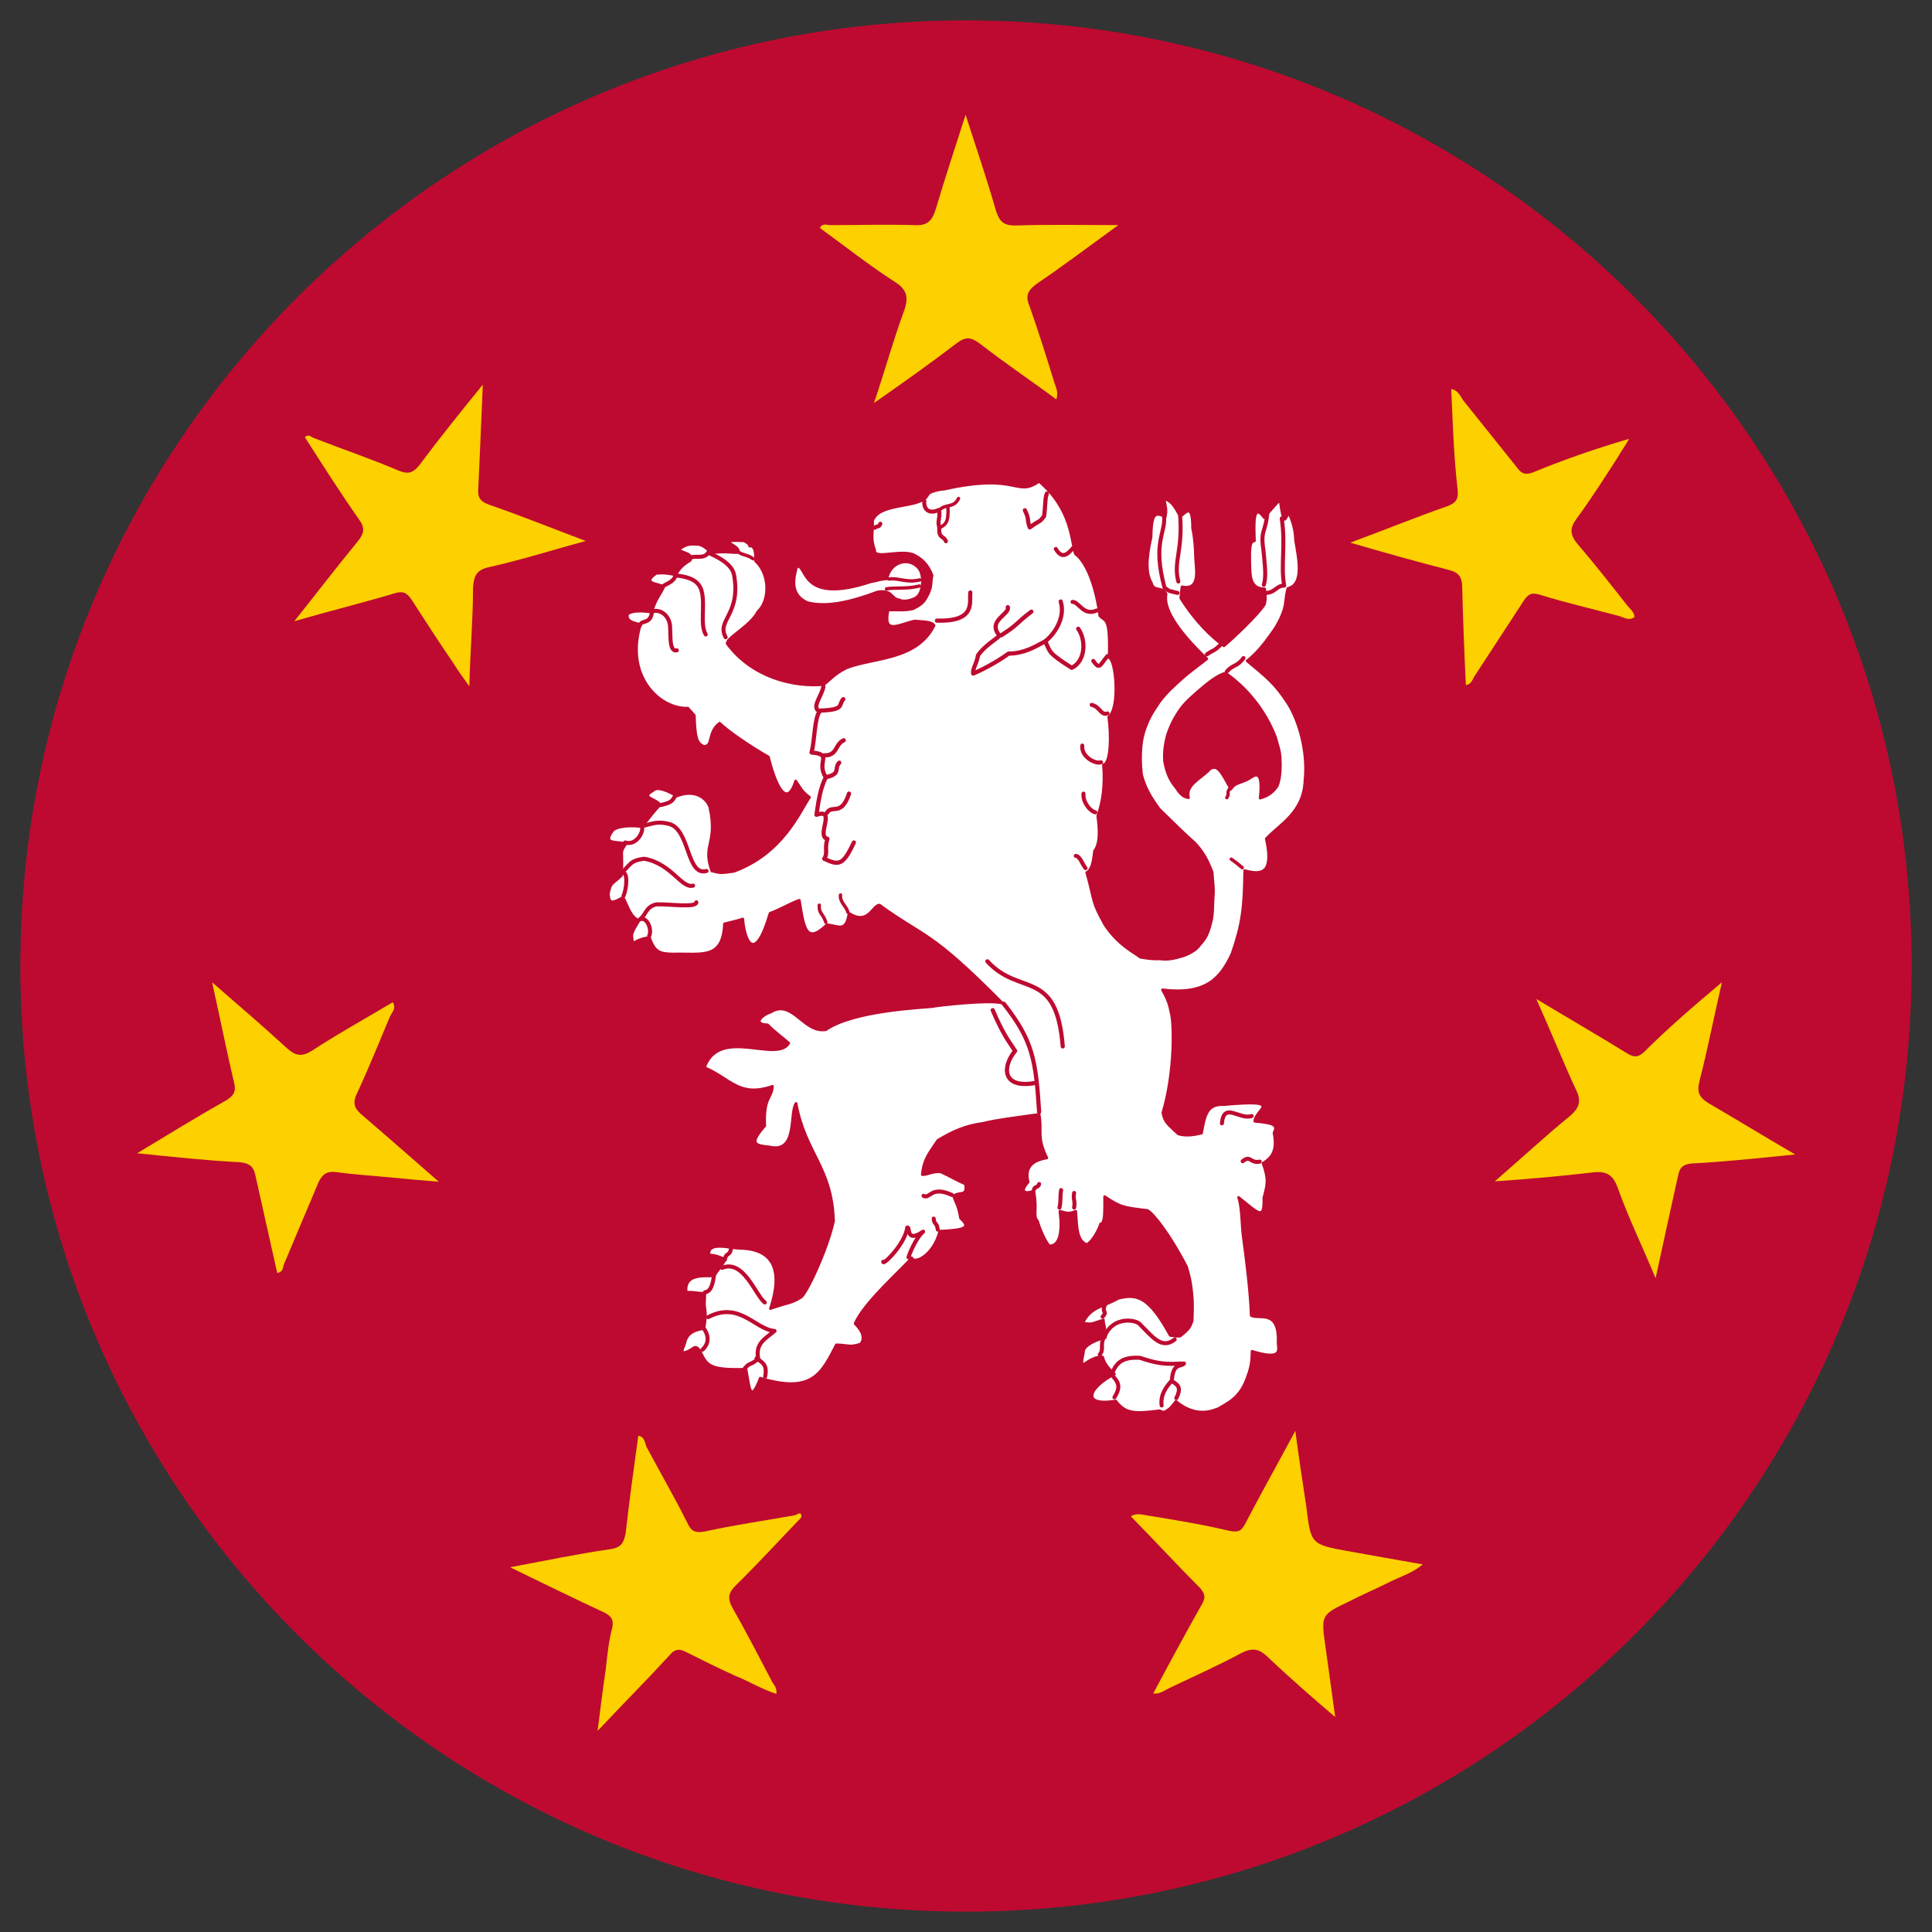 <?xml version="1.0" encoding="utf-8"?>
<!-- Generator: Adobe Illustrator 22.1.0, SVG Export Plug-In . SVG Version: 6.00 Build 0)  -->
<svg version="1.1"
	 id="svg3047" inkscape:version="0.48.5 r10040" sodipodi:docname="Emblem_of_the_Government_of_the_Czech_Republic2.svg" xmlns:cc="http://creativecommons.org/ns#" xmlns:dc="http://purl.org/dc/elements/1.1/" xmlns:inkscape="http://www.inkscape.org/namespaces/inkscape" xmlns:rdf="http://www.w3.org/1999/02/22-rdf-syntax-ns#" xmlns:sodipodi="http://sodipodi.sourceforge.net/DTD/sodipodi-0.dtd" xmlns:svg="http://www.w3.org/2000/svg"
	 xmlns="http://www.w3.org/2000/svg" xmlns:xlink="http://www.w3.org/1999/xlink" x="0px" y="0px" viewBox="0 0 474.6 474.6"
	 style="enable-background:new 0 0 474.6 474.6;" xml:space="preserve">
<rect x="0" y="0" width="474.6" height="474.6" fill="#333333" stroke="none"/>
<style type="text/css">
	.st0{fill:#BE0A30;}
	.st1{fill:#FDD000;}
	.st2{fill:#DCDCDC;stroke:#BE0A30;stroke-width:3.261;stroke-linecap:round;stroke-linejoin:round;}
	.st3{fill:#FFFFFF;stroke:#BE0A30;stroke-width:0.659;stroke-linecap:round;stroke-linejoin:round;}
	.st4{fill:none;stroke:#BE0A30;stroke-width:1.029;stroke-linecap:round;stroke-linejoin:round;}
	.st5{fill:none;stroke:#BE0A30;stroke-width:1.029;stroke-linecap:round;}
	.st6{fill:#DCDCDC;stroke:#BE0A30;stroke-width:3.294;stroke-linecap:round;stroke-linejoin:round;}
	.st7{fill:#FFFFFF;stroke:#BE0A30;stroke-width:0.494;stroke-linecap:round;stroke-linejoin:round;}
	.st8{fill:none;stroke:#BE0A30;stroke-width:0.824;stroke-linecap:round;}
	.st9{fill:none;stroke:#BE0A30;stroke-width:0.824;stroke-linecap:round;stroke-linejoin:round;}
	.st10{fill:none;stroke:#BE0A30;stroke-width:0.988;stroke-linecap:round;stroke-linejoin:round;}
	.st11{fill:none;stroke:#BE0A30;stroke-width:0.988;stroke-linecap:round;}
	.st12{fill:#BE0A30;stroke:#BE0A30;stroke-width:0.329;stroke-miterlimit:10;}
</style>
<sodipodi:namedview  bordercolor="#666666" borderopacity="1" fit-margin-bottom="5" fit-margin-left="5" fit-margin-right="5" fit-margin-top="5" gridtolerance="10" guidetolerance="10" id="namedview3103" inkscape:current-layer="svg3047" inkscape:cx="440.10625" inkscape:cy="246.73247" inkscape:pageopacity="0" inkscape:pageshadow="2" inkscape:window-height="706" inkscape:window-maximized="1" inkscape:window-width="1366" inkscape:window-x="-8" inkscape:window-y="-8" inkscape:zoom="1" objecttolerance="10" pagecolor="#ffffff" showgrid="false">
	</sodipodi:namedview>
<path id="path3111" sodipodi:cx="285.25424" sodipodi:cy="299.30084" sodipodi:rx="230.1483" sodipodi:ry="230.1483" sodipodi:type="arc" class="st0" d="
	M469.6,237.3c0,128.3-104,232.3-232.3,232.3S5,365.6,5,237.3S109,5,237.3,5S469.6,109,469.6,237.3z"/>
<path class="st1" d="M423,241.3c-2,8.6-3.5,16.4-5.5,24.2c-0.7,2.7-0.2,4,2.2,5.5c6.9,4,13.7,8.2,21.3,12.6
	c-9.1,0.9-17.3,1.8-25.3,2.2c-2.2,0.2-3.1,0.9-3.5,3.1c-1.8,8-3.5,16-5.5,25.1c-3.3-8-6.7-14.9-9.3-22.2c-1.1-3.1-2.7-4.2-6-3.8
	c-7.8,0.9-15.5,1.6-24.2,2.2c6.7-5.8,12.4-11.1,18.4-16c2.4-2,2.9-3.8,1.6-6.4c-3.3-7.1-6.2-14.4-9.8-22.4
	c7.8,4.7,15.1,8.9,22.2,13.3c1.8,1.1,2.7,1.1,4.2-0.2C409.7,252.6,416.1,247.1,423,241.3z"/>
<path class="st1" d="M118.6,94.5c-0.4,9.1-0.7,17.1-1.1,25.3c-0.2,2.2,0.2,3.3,2.7,4.2c7.8,2.7,15.5,5.8,23.7,8.9
	c-8.2,2.2-16,4.7-23.7,6.4c-3.1,0.7-3.8,2-4,5.1c0,7.8-0.7,15.5-0.9,24.2c-1.6-2.2-2.9-4-4-5.8c-3.5-5.1-6.9-10.4-10.2-15.5
	c-1.1-1.6-2-2.2-4-1.6c-8,2.4-16.2,4.4-24.8,6.9c5.5-6.9,10.4-13.3,15.5-19.5c1.6-2,2-3.3,0.4-5.5c-4.7-6.7-8.9-13.3-13.3-20.2
	c0.9-0.9,1.6,0,2.2,0.2c6.9,2.7,14,5.1,20.8,8c2.2,0.9,3.5,0.7,5.1-1.3C107.7,108,112.8,101.6,118.6,94.5z"/>
<path class="st1" d="M52.1,241.3c6.7,5.8,12.6,10.9,18.4,16.2c2,1.8,3.5,2.2,6,0.7c6.4-4.2,13.3-8,20-12c0.9,1.6-0.2,2.4-0.7,3.5
	c-2.7,6.4-5.3,12.9-8.2,19.1c-0.9,2-0.7,3.3,1.1,4.9c6.2,5.3,12.2,10.6,19.1,16.6c-4.7-0.4-8.4-0.7-12.2-1.1
	c-4.4-0.4-8.9-0.7-13.3-1.3c-2.2-0.2-3.1,0.7-4,2.4c-2.9,6.9-5.8,13.7-8.6,20.4c-0.2,0.7-0.2,1.8-1.6,2c-1.8-8-3.5-15.7-5.3-23.7
	c-0.4-2.2-1.3-3.3-4-3.5c-8-0.4-16.2-1.3-25.1-2.2c7.8-4.7,14.6-8.9,21.7-12.9c2.2-1.3,2.7-2.4,2-4.9
	C55.6,257.9,54.1,250.2,52.1,241.3z"/>
<path class="st1" d="M356.5,95.6c1.6,0.2,2.2,1.6,2.9,2.7c4.4,5.5,8.9,11.1,13.3,16.6c1.1,1.6,2.2,1.8,4,1.1
	c7.5-3.1,15.3-5.8,23.5-8.2c-0.9,1.6-2,3.1-2.9,4.7c-3.3,5.1-6.4,10-10,14.9c-1.6,2.2-1.8,3.8,0.2,6.2c4.2,4.9,8.2,10,12.2,15.1
	c0.7,0.9,1.8,1.6,1.8,2.9c-1.3,0.9-2.4,0.2-3.5-0.2c-6.7-1.8-13.3-3.3-19.7-5.3c-2.2-0.7-3.1,0-4.2,1.8c-4,6.2-8,12.2-12,18.4
	c-0.4,0.7-0.7,1.8-2,2c-0.4-8-0.7-16-0.9-23.9c0-2.7-0.9-3.8-3.3-4.4c-7.8-2-15.7-4.2-24.2-6.7c8.4-3.1,16-6.2,23.7-8.9
	c2-0.7,2.9-1.6,2.7-3.8C357.1,112,356.9,104.1,356.5,95.6z"/>
<path class="st1" d="M283.3,416c4-7.5,8-14.9,12-22c0.9-1.6,0.7-2.4-0.4-3.8c-5.8-5.8-11.3-11.8-17.1-17.7c1.3-0.9,2.9-0.4,4.2-0.2
	c6.7,1.1,13.5,2.2,20.2,3.8c2.2,0.4,2.9-0.2,3.8-2c3.8-7.3,7.8-14.4,12.2-22.6c0.9,6.9,1.8,12.6,2.7,18.6c1.1,9.1,1.1,9.3,10,10.9
	c6.2,1.1,12.2,2.2,18.6,3.3c-2.4,2-5.1,2.9-7.5,4c-3.5,1.8-7.1,3.3-10.6,5.1c-6.9,3.3-6.9,3.3-5.8,11.1c0.9,6.4,1.8,12.9,2.4,17.3
	c-4.7-4-10.6-9.1-16.2-14.4c-2.2-2.2-3.8-2.9-6.9-1.3c-5.8,3.1-11.8,5.8-17.7,8.6C286,415.3,284.9,416.2,283.3,416z"/>
<path class="st1" d="M196.8,372.8c-5.3,5.5-10.4,11.1-16,16.6c-1.8,1.8-2.2,3.1-0.9,5.5c3.3,5.8,6.4,11.8,9.5,17.7
	c0.4,1.1,1.6,1.8,1.3,3.5c-3.5-1.1-6.7-3.1-10-4.4c-4-1.8-8-3.8-12-5.8c-2-1.1-3.1-0.7-4.4,0.9c-5.5,6-11.3,11.8-17.5,18.4
	c0.7-5.5,1.3-10.4,2-15.1c0.4-3.5,0.7-6.9,1.6-10.2c0.4-2-0.2-2.9-2-3.8c-7.5-3.5-14.9-7.1-23.1-11.1c8.6-1.6,16.6-3.3,24.4-4.4
	c2.7-0.4,3.5-1.3,4-4c0.9-8,2-16,3.1-23.9c1.6,0.2,1.6,1.8,2,2.7c3.3,6.2,6.9,12.4,10,18.6c0.9,2,1.8,2.7,4.4,2.2
	c7.3-1.6,14.9-2.7,22.2-4C196.2,371.7,197.1,371.4,196.8,372.8z"/>
<path class="st1" d="M274.7,55.3c-7.3,5.3-13.5,10-20,14.4c-2.2,1.6-2.9,2.9-1.8,5.5c2.2,6.2,4.2,12.6,6.2,19.1
	c0.4,1.1,0.9,2.2,0.4,3.8c-6.4-4.7-12.9-9.1-18.8-13.7c-2.2-1.6-3.5-1.8-5.8,0c-6.4,4.9-12.9,9.5-20.2,14.6c2.7-8,4.7-15.3,7.3-22.4
	c1.3-3.5,0.9-5.5-2.4-7.5c-6.2-4-12-8.6-18.2-13.1c0.7-1.3,1.8-0.7,2.4-0.7c6.9,0,14-0.2,20.8,0c3.3,0.2,4.4-1.1,5.3-4
	c2.2-7.5,4.7-14.9,7.3-23.1c2.7,8.4,5.3,16,7.5,23.7c0.9,2.7,2,3.5,4.7,3.5C257.8,55.1,265.6,55.3,274.7,55.3z"/>
<g id="g11003" transform="translate(-2.736,-0.746)">
	
		<path id="path3603" sodipodi:nodetypes="csccccccccccccccccccccccccccccccccccccccccccccccccccccccccccccccccccccccccccccccccccccccccccccccccccccccccccsscsscccsccssccccccccccssssscccscccccccccccccccccsccccccccccsssssssssscccscccccscccccccccccccccccccccccccccccccccccccssscccccccccccc" class="st2" d="
		M234.7,120.9c-0.9,0-3.7,0.6-4,1.3c-1.6,3.7-11.7,1.7-13.6,6.4c0.1,3-0.6,4.5,0.5,7.2c-0.3,2.5,5.5,0,9.3,1.1
		c2.2,1,3.8,2.5,4.8,5.2c-0.4,1.9,0,2.3-0.8,4.2c-1.1,2.3-1.5,2.8-3.9,4c-2.4,0.5-3.5,0.2-6.1,0.3c-1.3,6.2,2.5,3.6,6.5,2.7
		c2.1,0.2,4.2,0.1,4.8,1.1c-4.3,8.6-14.8,7.8-21.5,10.4c-3,1.5-3.9,2.8-5.6,4.1c-7.5,0.7-17.6-1.8-23.7-10c-0.5-1.3,5.8-4.4,7.5-7.9
		c2.9-2.6,3.1-9.1-0.6-12.5c0.2-2.8-0.5-3.8-1.4-3.6c0-0.5-1.1-1.3-1.6-1.3c-8-0.4,0.4,1.4-1.5,2.9c-1.3,0-3.5-0.4-6.5,0.1
		c-0.4-0.7-1.7-1.9-2.9-2.1c-2.6-0.2-3.1,0-4.9,1.2c0.7,1,3.6,0.8,2.8,2.7c-1.5,0.9-2.8,1.9-3.5,3.6c-1.7-0.4-2.9-0.6-4.9-0.4
		c-4.4,3.1,2.6,2.3,1.7,3.7c-0.6,1.3-2.1,3.1-2.7,5.8c-3.1-0.4-5-0.3-6,0.5c-0.6,2.8,4.3,2,3,3.1c-3.5,12.6,5.2,20.3,11.8,20
		c1.1,1.2,0.7,0.8,1.6,1.8c0.2,5.6,0.6,6.8,2.3,7.6c2.5,0,0.8-3.3,3.9-5.7c2.2,2.1,7.5,5.7,12,8.3c1.5,6,4.3,13.3,6.7,5.9
		c1.5,2.1,1.3,2.4,3.4,4c-2.5,3.7-6.6,13.8-18.6,18.2c-3.1,0.4-3.1,0.5-5.4-0.1c-2.4-6.6,1.5-6.6-0.5-15.7c-0.9-2.4-3.8-4.4-8.1-2.7
		c-3.5-2.1-5.3-2.1-5.9-1.3c-3.2,1.8,0.9,1.9,1.8,3.5c-1.3,1.2-2.6,3-4.4,5.3c-4.6-0.5-7,0.3-7.5,1.3c-2,3,0.7,2.3,3.5,2.9
		c-1.7,2.6-0.7,1.1-1.1,7.8c-2.3,2.3-2.6,1.5-3.2,4.4c0,3.1,1.5,2.1,3.6,1c1.3,2.4,1.7,4.7,3.9,5.7c-2.5,4.1-1.6,3.2-1.6,5.6
		c1.4-0.8,2.9-1.4,4.2-1.4c1.3,3.8,2.8,3.9,5.7,4c7.1-0.2,12.3,1.5,12.7-7.4c2.7-0.7,3-0.7,4.5-1.2c0.5,5.7,3,11.1,6.7-1.4
		c2.3-0.8,5.1-2.5,7.2-3.2c1.1,6.8,1.6,11,6.8,6c2.8,0.3,4.7,2,5.4-2.8c4.8,3.1,5.8-2.1,7.5-2c11.3,8.2,12.2,5.9,30.2,24.1
		c-2.7-1-16.6,0.6-17.1,0.8c-2.8,0.3-19.6,1-26.3,5.7c-5.5,0.9-8.2-7.7-13.6-4.3c-2.2,0.7-4.5,3-0.7,3.1c1.4,1.5,4.1,3.5,5.2,4.5
		c-3,5-17.1-4.2-20.7,6c6.5,2.8,8.5,7.4,16.7,4.6c-0.2,3.1-2.2,2.5-1.9,9.7c-3.8,4.4-2.7,4.8,1.2,5.2c7,1.6,4.8-8.4,6.5-10.7
		c2.3,12.4,8.8,15.6,9.2,28.9c-1.6,7.3-6.9,18.4-8.1,18.8c-2.5,1.5-2.8,1.1-7.4,2.7c3.1-9.4,0.8-14.6-7.4-14.8
		c-2.5,0-8.1-1.8-7.7,1.6c1.9,0.2,1.7,0.2,4,1.1c-1.2,2.3-1.9,2.5-2.7,4.1c-2.9,0-7.4-0.5-6.9,4c1.9-0.1,2.5,0.2,4.6,0.3
		c-0.1,2.5-0.2,2.6,0,3.7c0.3,1.4,0,4-0.3,4.9c-3.1,0.5-4.2,1.7-4.6,3.4c-0.4,1.6-0.6,1-0.7,2.6c2.9-0.4,2.9-2.5,4.3-0.6
		c1.8,3.5,1.9,4.9,11.4,4.6c0.8,4,0.9,9,3.5,2.2c12.9,3.9,15.1-1.3,18.7-8.2c3.2,0.1,3.2,0.7,6-0.2c1.3-1.8-0.1-3.7-1.4-5
		c2.1-5.2,12.4-14.1,13.9-16.2c0.4,1.7,5.3-0.3,6.9-6.5c6.2-0.3,7.7-0.8,5.1-3.2c-0.6-3.4-1.1-3.6-1.7-5.4c1.3-1.3,3.5,0.3,2.9-3
		c-2.1-0.9-3.3-1.7-6.1-3c-2.3-0.1-3,0.7-4.5,0.7c0.4-3.9,1.7-5.2,3.8-8.4c3.8-2.3,6.8-3.6,11.1-4.2c3.8-0.9,7.4-1.3,13.8-2.2
		c0.8,4.2-0.7,5.4,1.9,10.7c-3.5,0.6-5.5,2.2-4.6,5.9c-1,1.2-1.3,1.9-1,2.3c0.3,0.4,1.2,0.4,2.4-0.1c0.9,4.9-0.3,6,0.9,7.4
		c0.5,1.8,1.8,4.9,2.9,6.1c2.8,0.1,3.2-4.1,2.6-8.5c2.1,0.5,2,0.7,3.9,0c0.3,3.8,0.2,7,2.5,8.1c0,0,0.1,0,0.1,0c0,0,0.1,0,0.1,0
		c0.7,0,2.6-2.5,3.4-5c0.1,0,0.2,0,0.3-0.1c0,0,0.1,0,0.1-0.1c0.6-0.6,0.6-2.5,0.6-6.5c4,2.7,4.8,2.7,10.5,3.4
		c1.3,0.6,5.4,5.7,9.6,13.8c0.7,2.3,1,3.7,1.2,5.5c0.2,1.8,0.4,3,0.2,7.8c-0.6,1.6-0.6,1.9-3,3.8c-1,0-1.1,0-1.2,0h0
		c-0.1,0-0.1-0.1-1.2-0.2c-5.2-9.5-8.1-10.3-12.8-9.1c-3.8,2.2-6.7,2-8.7,6.1c2.6,0.3,1.9,0.2,5.1-0.8c0,1.2,0.4,1.2,0.5,4.3
		c-3.8,1-5.5,2.5-5.4,3.6c-1.3,6.1,0.8,0.9,4.7,1.2c0.4,1.6,1.4,2.8,2.9,4.2c-6.5,3.4-8.2,8,0.3,6.6c2.4,3.1,4.5,3.2,10.8,2.4
		c0.5,0.2,0.6,0.3,0.7,0.3l0,0l0,0l0,0l0,0c0,0,0.1,0,0.6,0c1.6-1,1.5-1.1,2.7-2.6c5.3,4.4,9.6,2,10.4,1.8c2.3-1.4,5.2-2.5,7-7.3
		c0.9-2.4,1.3-3.9,1.3-6.8c6.9,2.1,6.7,0.2,6.4-2c0.4-8.6-4.8-5.7-6.6-6.8c-0.2-6.1-1.4-15.3-1.9-18.9c-0.5-3.5-0.3-7.4-1.2-10.1
		c4.7,3.7,6.4,6,6.2,0.1c0.8-3,1.3-4.4-0.2-8.5c2.8-1.7,3.4-3.8,2.7-7.5c1.1-2-0.3-2.4-4.7-2.8c-0.1-2.8,7.8-5.5-7.6-4.1
		c-4.2-0.2-4.7,2.6-5.5,7c-1.6,0.4-3.8,0.8-5.7,0.2c-2.3-2.2-3.4-2.8-3.8-5.2c3.1-10.5,2.7-22.5,2-24.6c-0.2-0.9-0.4-2.7-2.1-5.6
		c10.8,1.3,14.3-2.9,17.1-8.9c2.5-7.2,3-11.3,3.1-20.4c3,0.9,4.7,0.5,5.4-0.9s0.6-3.8-0.1-6.9c3.2-3.5,9.2-6.4,9.5-14.3
		c0.8-7.2-1.6-15-4.2-19c-3.1-4.8-5.3-6.5-10-10.4c2.3-1.8,4.3-4.3,5.9-6.6c1-1.3,2.3-3.4,3.1-5.8c0.3-1,0.4-1.7,0.5-2.6
		c0.1-0.8,0.1-1.2,0.5-2.8c4.1-1,2.6-7.5,1.9-11.8c-0.1-3-0.9-5.2-1.7-6.8c-0.4,0.8-0.7,1.4-0.9,1.6c0,0,0,0,0,0l0,0h-0.1
		c0,0,0,0,0,0h0h0c0,0,0,0,0,0h0c0,0-0.1,0-0.1-0.1c-0.3-0.3-0.6-1.6-1-4.6c-0.3,0.1-2.5,2.6-3.9,4.3c-2.9-4-2.5,2-2.4,5.7
		c-1.1,0.2-1.3,1.2-1.1,7c0.1,2.6,0.6,4.8,3.6,4.8c0.3,2,0.2,3.1-0.1,3.9c-1.7,2.6-7.4,8-9.9,10.1c-2.9-2.1-6.8-5.7-10.6-11.7
		c0.1-1.5,0.1-1,0.3-2.8c4.9,1,3.3-5,3.3-7.8c0-1.4-0.2-4.3-0.7-6.6c0-6.2-1.5-4-3-2.9c-1.5-2.6-2.2-3.9-4-4.3
		c0.5,2.6,0.6,2.6,0.3,4.4c-2.6-1.3-3.4-0.8-3.5,5c-1.3,5.7-1.2,9.1,0.1,11.3c0.5,2.2,2.7,0.7,3.6,2.7c-0.7,3.2,2.2,8.5,10,15.9
		c-6.2,4.7-6.3,5-9.3,7.8c-1.3,1.4-2.2,2.4-3.1,3.9c-1.4,2-2.7,4.5-3.4,7.5c-0.6,2.8-0.6,6.5-0.2,9.4c0.7,2.4,1.5,4.5,4.3,8.3
		c3.9,3.8,6.1,6,8.7,8.3c1.9,2,3.1,4,4.3,7.2c0.3,3.5,0.4,4.2,0.3,5.6c-0.2,2.2,0,5-0.7,7.1c-0.5,2.1-1.2,3.7-2.6,5.1
		c-0.7,1.1-2.1,2-3.9,2.7c-2.3,0.7-4,1.1-5.9,0.8c-1.6,0.1-3-0.1-4.8-0.4c-1.7-1.3-5.3-2.9-8.7-7.9c-3.4-6.1-2.4-5.4-4.5-12.9
		c1.1-0.6,1.6-2.2,1.9-5.3c1.5-1.9,1.2-5.6,0.8-8.6c1.3-3.6,1.8-7.8,1.4-12.6c1.9-0.2,1.9-7.7,1.3-11.7c2.8-2.2,1.8-14,0.1-14.6
		c0.3-10.3-0.9-8.7-2.3-10.3c-0.8-6.3-2.9-12.9-6-15.2c-1-3-0.8-10.9-8.9-17.8C252.2,123,253.1,116.8,234.7,120.9z M316.1,181.9
		c0.7,2.6,1,3.3,1.1,4.8c0.1,1.5,0.2,5-0.7,7.1c-1,1.6-2.5,2.5-3.6,2.8c0,0-0.6,0.2-0.6,0.2h0h0c0,0,0,0,0,0c0,0,0,0,0,0
		c0.6-5.8-0.5-6.2-2.1-5.2c-2.4,1.7-3.9,1.1-5.1,3c-2.3-4.2-3.2-6.1-5.1-5c-2.3,2.5-6.1,3.9-5.3,7.1c-1.1-0.1-2-0.8-3-2.4
		c-1.4-1.7-2.3-3.3-2.9-6.6c-0.2-2.8,0.4-5.6,1-7.2c0.6-1.6,1.1-2.7,2.1-4.3c1.6-2.6,2.8-3.5,5-5.5c2.2-1.9,4.8-4.1,6.9-4.6
		C308.7,169.5,313.4,174.9,316.1,181.9z"/>
	
		<path id="path6978" sodipodi:nodetypes="csccccccccccccccccccccccccccccccccccccccccccccccccccccccccccccccccccccccccccccccccccccccccccccccccccccccccccsscsscccsccssccccccccccssssscccscccccccccccccccccsccccccccccsssssssssscccscccccscccccccccccccccccccccccccccccccccccccssscccccccccccc" class="st3" d="
		M234.7,120.9c-0.9,0-3.7,0.6-4,1.3c-1.6,3.7-11.7,1.7-13.6,6.4c0.1,3-0.6,4.5,0.5,7.2c-0.3,2.5,5.5,0,9.3,1.1
		c2.2,1,3.8,2.5,4.8,5.2c-0.4,1.9,0,2.3-0.8,4.2c-1.1,2.3-1.5,2.8-3.9,4c-2.4,0.5-3.5,0.2-6.1,0.3c-1.3,6.2,2.5,3.6,6.5,2.7
		c2.1,0.2,4.2,0.1,4.8,1.1c-4.3,8.6-14.8,7.8-21.5,10.4c-3,1.5-3.9,2.8-5.6,4.1c-7.5,0.7-17.6-1.8-23.7-10c-0.5-1.3,5.8-4.4,7.5-7.9
		c2.9-2.6,3.1-9.1-0.6-12.5c0.2-2.8-0.5-3.8-1.4-3.6c0-0.5-1.1-1.3-1.6-1.3c-8-0.4,0.4,1.4-1.5,2.9c-1.3,0-3.5-0.4-6.5,0.1
		c-0.4-0.7-1.7-1.9-2.9-2.1c-2.6-0.2-3.1,0-4.9,1.2c0.7,1,3.6,0.8,2.8,2.7c-1.5,0.9-2.8,1.9-3.5,3.6c-1.7-0.4-2.9-0.6-4.9-0.4
		c-4.4,3.1,2.6,2.3,1.7,3.7c-0.6,1.3-2.1,3.1-2.7,5.8c-3.1-0.4-5-0.3-6,0.5c-0.6,2.8,4.3,2,3,3.1c-3.5,12.6,5.2,20.3,11.8,20
		c1.1,1.2,0.7,0.8,1.6,1.8c0.2,5.6,0.6,6.8,2.3,7.6c2.5,0,0.8-3.3,3.9-5.7c2.2,2.1,7.5,5.7,12,8.3c1.5,6,4.3,13.3,6.7,5.9
		c1.5,2.1,1.3,2.4,3.4,4c-2.5,3.7-6.6,13.8-18.6,18.2c-3.1,0.4-3.1,0.5-5.4-0.1c-2.4-6.6,1.5-6.6-0.5-15.7c-0.9-2.4-3.8-4.4-8.1-2.7
		c-3.5-2.1-5.3-2.1-5.9-1.3c-3.2,1.8,0.9,1.9,1.8,3.5c-1.3,1.2-2.6,3-4.4,5.3c-4.6-0.5-7,0.3-7.5,1.3c-2,3,0.7,2.3,3.5,2.9
		c-1.7,2.6-0.7,1.1-1.1,7.8c-2.3,2.3-2.6,1.5-3.2,4.4c0,3.1,1.5,2.1,3.6,1c1.3,2.4,1.7,4.7,3.9,5.7c-2.5,4.1-1.6,3.2-1.6,5.6
		c1.4-0.8,2.9-1.4,4.2-1.4c1.3,3.8,2.8,3.9,5.7,4c7.1-0.2,12.3,1.5,12.7-7.4c2.7-0.7,3-0.7,4.5-1.2c0.5,5.7,3,11.1,6.7-1.4
		c2.3-0.8,5.1-2.5,7.2-3.2c1.1,6.8,1.6,11,6.8,6c2.8,0.3,4.7,2,5.4-2.8c4.8,3.1,5.8-2.1,7.5-2c11.3,8.2,12.2,5.9,30.2,24.1
		c-2.7-1-16.6,0.6-17.1,0.8c-2.8,0.3-19.6,1-26.3,5.7c-5.5,0.9-8.2-7.7-13.6-4.3c-2.2,0.7-4.5,3-0.7,3.1c1.4,1.5,4.1,3.5,5.2,4.5
		c-3,5-17.1-4.2-20.7,6c6.5,2.8,8.5,7.4,16.7,4.6c-0.2,3.1-2.2,2.5-1.9,9.7c-3.8,4.4-2.7,4.8,1.2,5.2c7,1.6,4.8-8.4,6.5-10.7
		c2.3,12.4,8.8,15.6,9.2,28.9c-1.6,7.3-6.9,18.4-8.1,18.8c-2.5,1.5-2.8,1.1-7.4,2.7c3.1-9.4,0.8-14.6-7.4-14.8
		c-2.5,0-8.1-1.8-7.7,1.6c1.9,0.2,1.7,0.2,4,1.1c-1.2,2.3-1.9,2.5-2.7,4.1c-2.9,0-7.4-0.5-6.9,4c1.9-0.1,2.5,0.2,4.6,0.3
		c-0.1,2.5-0.2,2.6,0,3.7c0.3,1.4,0,4-0.3,4.9c-3.1,0.5-4.2,1.7-4.6,3.4c-0.4,1.6-0.6,1-0.7,2.6c2.9-0.4,2.9-2.5,4.3-0.6
		c1.8,3.5,1.9,4.9,11.4,4.6c0.8,4,0.9,9,3.5,2.2c12.9,3.9,15.1-1.3,18.7-8.2c3.2,0.1,3.2,0.7,6-0.2c1.3-1.8-0.1-3.7-1.4-5
		c2.1-5.2,12.4-14.1,13.9-16.2c0.4,1.7,5.3-0.3,6.9-6.5c6.2-0.3,7.7-0.8,5.1-3.2c-0.6-3.4-1.1-3.6-1.7-5.4c1.3-1.3,3.5,0.3,2.9-3
		c-2.1-0.9-3.3-1.7-6.1-3c-2.3-0.1-3,0.7-4.5,0.7c0.4-3.9,1.7-5.2,3.8-8.4c3.8-2.3,6.8-3.6,11.1-4.2c3.8-0.9,7.4-1.3,13.8-2.2
		c0.8,4.2-0.7,5.4,1.9,10.7c-3.5,0.6-5.5,2.2-4.6,5.9c-1,1.2-1.3,1.9-1,2.3c0.3,0.4,1.2,0.4,2.4-0.1c0.9,4.9-0.3,6,0.9,7.4
		c0.5,1.8,1.8,4.9,2.9,6.1c2.8,0.1,3.2-4.1,2.6-8.5c2.1,0.5,2,0.7,3.9,0c0.3,3.8,0.2,7,2.5,8.1c0,0,0.1,0,0.1,0c0,0,0.1,0,0.1,0
		c0.7,0,2.6-2.5,3.4-5c0.1,0,0.2,0,0.3-0.1c0,0,0.1,0,0.1-0.1c0.6-0.6,0.6-2.5,0.6-6.5c4,2.7,4.8,2.7,10.5,3.4
		c1.3,0.6,5.4,5.7,9.6,13.8c0.7,2.3,1,3.7,1.2,5.5c0.2,1.8,0.4,3,0.2,7.8c-0.6,1.6-0.6,1.9-3,3.8c-1,0-1.1,0-1.2,0h0
		c-0.1,0-0.1-0.1-1.2-0.2c-5.2-9.5-8.1-10.3-12.8-9.1c-3.8,2.2-6.7,2-8.7,6.1c2.6,0.3,1.9,0.2,5.1-0.8c0,1.2,0.4,1.2,0.5,4.3
		c-3.8,1-5.5,2.5-5.4,3.6c-1.3,6.1,0.8,0.9,4.7,1.2c0.4,1.6,1.4,2.8,2.9,4.2c-6.5,3.4-8.2,8,0.3,6.6c2.4,3.1,4.5,3.2,10.8,2.4
		c0.5,0.2,0.6,0.3,0.7,0.3l0,0l0,0l0,0l0,0c0,0,0.1,0,0.6,0c1.6-1,1.5-1.1,2.7-2.6c5.3,4.4,9.6,2,10.4,1.8c2.3-1.4,5.2-2.5,7-7.3
		c0.9-2.4,1.3-3.9,1.3-6.8c6.9,2.1,6.7,0.2,6.4-2c0.4-8.6-4.8-5.7-6.6-6.8c-0.2-6.1-1.4-15.3-1.9-18.9c-0.5-3.5-0.3-7.4-1.2-10.1
		c4.7,3.7,6.4,6,6.2,0.1c0.8-3,1.3-4.4-0.2-8.5c2.8-1.7,3.4-3.8,2.7-7.5c1.1-2-0.3-2.4-4.7-2.8c-0.1-2.8,7.8-5.5-7.6-4.1
		c-4.2-0.2-4.7,2.6-5.5,7c-1.6,0.4-3.8,0.8-5.7,0.2c-2.3-2.2-3.4-2.8-3.8-5.2c3.1-10.5,2.7-22.5,2-24.6c-0.2-0.9-0.4-2.7-2.1-5.6
		c10.8,1.3,14.3-2.9,17.1-8.9c2.5-7.2,3-11.3,3.1-20.4c3,0.9,4.7,0.5,5.4-0.9s0.6-3.8-0.1-6.9c3.2-3.5,9.2-6.4,9.5-14.3
		c0.8-7.2-1.6-15-4.2-19c-3.1-4.8-5.3-6.5-10-10.4c2.3-1.8,4.3-4.3,5.9-6.6c1-1.3,2.3-3.4,3.1-5.8c0.3-1,0.4-1.7,0.5-2.6
		c0.1-0.8,0.1-1.2,0.5-2.8c4.1-1,2.6-7.5,1.9-11.8c-0.1-3-0.9-5.2-1.7-6.8c-0.4,0.8-0.7,1.4-0.9,1.6c0,0,0,0,0,0l0,0h-0.1
		c0,0,0,0,0,0h0h0c0,0,0,0,0,0h0c0,0-0.1,0-0.1-0.1c-0.3-0.3-0.6-1.6-1-4.6c-0.3,0.1-2.5,2.6-3.9,4.3c-2.9-4-2.5,2-2.4,5.7
		c-1.1,0.2-1.3,1.2-1.1,7c0.1,2.6,0.6,4.8,3.6,4.8c0.3,2,0.2,3.1-0.1,3.9c-1.7,2.6-7.4,8-9.9,10.1c-2.9-2.1-6.8-5.7-10.6-11.7
		c0.1-1.5,0.1-1,0.3-2.8c4.9,1,3.3-5,3.3-7.8c0-1.4-0.2-4.3-0.7-6.6c0-6.2-1.5-4-3-2.9c-1.5-2.6-2.2-3.9-4-4.3
		c0.5,2.6,0.6,2.6,0.3,4.4c-2.6-1.3-3.4-0.8-3.5,5c-1.3,5.7-1.2,9.1,0.1,11.3c0.5,2.2,2.7,0.7,3.6,2.7c-0.7,3.2,2.2,8.5,10,15.9
		c-6.2,4.7-6.3,5-9.3,7.8c-1.3,1.4-2.2,2.4-3.1,3.9c-1.4,2-2.7,4.5-3.4,7.5c-0.6,2.8-0.6,6.5-0.2,9.4c0.7,2.4,1.5,4.5,4.3,8.3
		c3.9,3.8,6.1,6,8.7,8.3c1.9,2,3.1,4,4.3,7.2c0.3,3.5,0.4,4.2,0.3,5.6c-0.2,2.2,0,5-0.7,7.1c-0.5,2.1-1.2,3.7-2.6,5.1
		c-0.7,1.1-2.1,2-3.9,2.7c-2.3,0.7-4,1.1-5.9,0.8c-1.6,0.1-3-0.1-4.8-0.4c-1.7-1.3-5.3-2.9-8.7-7.9c-3.4-6.1-2.4-5.4-4.5-12.9
		c1.1-0.6,1.6-2.2,1.9-5.3c1.5-1.9,1.2-5.6,0.8-8.6c1.3-3.6,1.8-7.8,1.4-12.6c1.9-0.2,1.9-7.7,1.3-11.7c2.8-2.2,1.8-14,0.1-14.6
		c0.3-10.3-0.9-8.7-2.3-10.3c-0.8-6.3-2.9-12.9-6-15.2c-1-3-0.8-10.9-8.9-17.8C252.2,123,253.1,116.8,234.7,120.9z M316.1,181.9
		c0.7,2.6,1,3.3,1.1,4.8c0.1,1.5,0.2,5-0.7,7.1c-1,1.6-2.5,2.5-3.6,2.8c0,0-0.6,0.2-0.6,0.2h0h0c0,0,0,0,0,0c0,0,0,0,0,0
		c0.6-5.8-0.5-6.2-2.1-5.2c-2.4,1.7-3.9,1.1-5.1,3c-2.3-4.2-3.2-6.1-5.1-5c-2.3,2.5-6.1,3.9-5.3,7.1c-1.1-0.1-2-0.8-3-2.4
		c-1.4-1.7-2.3-3.3-2.9-6.6c-0.2-2.8,0.4-5.6,1-7.2c0.6-1.6,1.1-2.7,2.1-4.3c1.6-2.6,2.8-3.5,5-5.5c2.2-1.9,4.8-4.1,6.9-4.6
		C308.7,169.5,313.4,174.9,316.1,181.9z"/>
	<path id="path6918" sodipodi:nodetypes="cc" class="st4" d="M245.3,236.9c7.9,8.7,17,1.6,18.5,20.9"/>
	<g id="g6939">
		<path id="path6920" sodipodi:nodetypes="cc" class="st4" d="M249.3,247.3c7.2,9.1,7.9,14,8.7,26.6"/>
		<path id="path6922" sodipodi:nodetypes="ccc" class="st4" d="M246.6,248.9c2.5,5.8,3.7,7.3,5.5,10c-3.2,3.9-3.2,9.3,4.8,7.9"/>
	</g>
	<g id="g6934">
		<path id="path6924" sodipodi:nodetypes="ccc" class="st4" d="M259.6,158.5c1.2,2.5,0.6,2.6,6.4,6.3c3.4-1.6,3.6-6.8,1.6-9.6"/>
		<path id="path6926" sodipodi:nodetypes="csccccc" class="st4" d="M250.3,149.9c0.6,1.7-5.1,3.3-2.1,6.9c0.3,0.4-3.2,2.1-5.2,4.9
			c-0.4,2.3-1.4,3.3-1.2,4.5c1.3-0.5,5.4-2.5,8.7-4.9c3.6,0,6.2-1.5,8.8-2.9c2.1-1.4,5.3-5.7,4-9.9"/>
		<path id="path6928" sodipodi:nodetypes="cc" class="st5" d="M256.1,151c-4,3-3,3-7.4,5.8"/>
	</g>
	<path id="path6930" sodipodi:nodetypes="cccc" class="st4" d="M254.5,126.1c1.2,2.5,0.4,2.1,1.2,4.2c2.8-2,2.2-1.1,3.5-2.7
		c0.4-2.6,0.2-4.4,0.7-5.6"/>
	<path id="path6932" sodipodi:nodetypes="cc" class="st5" d="M241.1,146.3c-0.3,2.3,1.5,7.2-8.2,6.9"/>
	<path id="path3048" sodipodi:nodetypes="csccccccc" class="st6" d="M228.6,140.7c1.1,1.8,0.8,5.8-0.9,6.8c-0.8,0.5-2.8,1.2-4.1,0.5
		c-2-0.2-1.5-2.6-5.4-1.9c-7.9,3-13.1,3.6-17.1,2.6c-4.5-2-3.2-6.3-2.6-8.7c2.5-0.6,0.6,9.6,18.3,3.7c2.1-0.3,1.4-0.5,3.9-0.7
		C221.3,138.9,226.2,137.3,228.6,140.7z"/>
	<path id="path2923" sodipodi:nodetypes="csccccccc" class="st7" d="M228.6,140.7c1.1,1.8,0.8,5.8-0.9,6.8c-0.8,0.5-2.8,1.2-4.1,0.5
		c-2-0.2-1.5-2.6-5.4-1.9c-7.9,3-13.1,3.6-17.1,2.6c-4.5-2-3.2-6.3-2.6-8.7c2.5-0.6,0.6,9.6,18.3,3.7c2.1-0.3,1.4-0.5,3.9-0.7
		C221.3,138.9,226.2,137.3,228.6,140.7z"/>
	<path id="path2925" sodipodi:nodetypes="cccccccc" class="st4" d="M212.5,207.7c-2.6,5.5-3.6,5.8-7.3,4c1-1.5,0-2.4,0.8-4.9
		c-2.9-0.6,2.3-7.6-2.7-5.9c0.5-3.5,1-6.7,2.3-9.2c-2.5-3.9,1.9-5.6-3.5-6.1c0.8-3.1,0.7-8.5,2-10.1c-2.2-0.9,0.6-3.9,0.9-6.1"/>
	<path id="path2927" sodipodi:nodetypes="cc" class="st5" d="M209.9,172.5c-1.3,1.4,0.5,2.6-5.7,2.8"/>
	<path id="path2929" sodipodi:nodetypes="cc" class="st5" d="M210,182.6c-2.2,1-1.5,3.8-4.8,3.7"/>
	<path id="path2931" sodipodi:nodetypes="cc" class="st5" d="M208.9,188.1c-1.3,1.4,0.4,2.7-3,3.5"/>
	<path id="path2933" sodipodi:nodetypes="cc" class="st5" d="M211.3,195.7c-1.9,5.8-4.2,2.5-5.5,4.8"/>
	<path id="path2935" sodipodi:nodetypes="cc" class="st8" d="M209.2,220.6c-0.2,1.8,1.5,2.8,1.8,4.2"/>
	<path id="path2937" sodipodi:nodetypes="cc" class="st9" d="M204,223.1c-0.2,2,0.9,2,1.6,4.2"/>
	<path id="path2939" sodipodi:nodetypes="cccc" class="st10" d="M173.8,222.4c-0.1,1.4-6.5,0.4-9.8,0.5c-2.7,0.6-2.5,2.6-4.1,3.7
		c1.7-0.8,3.1,2.4,2.3,4.1"/>
	<path id="path2941" sodipodi:nodetypes="cccc" class="st10" d="M173,218.3c-2.8,0.8-5.3-5.4-12-6.6c-3.5,0.4-3.4,1.5-5.6,3.5
		c1.7-0.8,1.3,3.9,0.5,5.6"/>
	<path id="path2943" sodipodi:nodetypes="cccc" class="st10" d="M176.3,214.7c-5,1.4-4-10.5-9.4-11.6c-2.9-0.7-4.1,0.1-6.5,0.6
		c0.6,1.3-1.4,4.9-4.1,4"/>
	<path id="path2945" sodipodi:nodetypes="cc" class="st10" d="M168.5,196.4c-0.7,1.2-0.9,1.5-3.4,2.1"/>
	<path id="path2947" sodipodi:nodetypes="cccc" class="st10" d="M169,160.5c-2.2,0.5-1.3-5.1-1.8-6.8c-0.7-2.5-2.9-3.3-4.3-2.7
		c-0.3,2.8-2,2.2-2.7,2.9"/>
	<path id="path2949" sodipodi:nodetypes="cccc" class="st10" d="M176.1,156.6c-1.4-2.4-0.2-7-0.9-10.2c-0.5-2.7-2.5-3.9-6.5-4.3
		c-0.6,1.8-2.4,2-3.1,2.7"/>
	<path id="path2951" sodipodi:nodetypes="cccc" class="st10" d="M181,157.3c-2.3-4.2,3.7-5.5,2.1-15.1c-0.4-3.1-4.7-4.9-6.4-5.7
		c-0.9,1.7-3.6,0.6-4.3,1.3"/>
	<path id="path2953" sodipodi:nodetypes="cc" class="st9" d="M187.7,138c-1.3-1-2.4-0.8-3.5-1.6"/>
	<path id="path2955" sodipodi:nodetypes="cccc" class="st10" d="M229.8,123.8c-0.2,1.9,1,3.4,3.6,2.2c0.4,1.9-0.5,2.8,0.1,4.3
		c-0.3,2.8,1.1,2,1.6,3.4"/>
	<path id="path2957" sodipodi:nodetypes="cc" class="st9" d="M238.2,123.2c-1.2,2.5-3.3,1.2-4.7,2.9"/>
	<path id="path2959" sodipodi:nodetypes="cc" class="st9" d="M235.6,125.2c0.2,4-0.6,4.4-2.1,5.2"/>
	<path id="path2961" sodipodi:nodetypes="cc" class="st10" d="M266.3,135.4c-1.5,1.8-2.8,2.6-4.2,0.2"/>
	<path id="path2963" sodipodi:nodetypes="cc" class="st11" d="M272.2,150.7c-3.3,1.5-4.4-2.1-6-2.1"/>
	<path id="path2965" sodipodi:nodetypes="cc" class="st10" d="M274.8,161.9c-1.9,2.2-1.9,3.5-3.5,1.2"/>
	<path id="path2967" sodipodi:nodetypes="cc" class="st10" d="M274.8,176c-1.6,0.6-1.9-1.7-3.9-2.1"/>
	<path id="path2969" sodipodi:nodetypes="cc" class="st11" d="M273.2,188c-1.3,0.5-4.9-1.3-4.6-4.1"/>
	<path id="path2971" sodipodi:nodetypes="cc" class="st11" d="M271.8,200.3c-1.3-0.3-3.1-2.5-2.9-4.6"/>
	<path id="path2973" sodipodi:nodetypes="cc" class="st10" d="M269.4,214c-0.7-0.8-1.4-3-2.4-3"/>
	<path id="path2975" sodipodi:nodetypes="cc" class="st9" d="M307.9,213.9c-0.7-0.6-1.4-1.2-2.7-2.1"/>
	<path id="path2977" sodipodi:nodetypes="cc" class="st9" d="M304.8,194.5c-0.8,1.1,0,1.2-0.7,2.2"/>
	<path id="path2979" sodipodi:nodetypes="cc" class="st10" d="M308.2,162.4c-1.5,2.1-2.6,1.6-4.1,3.3"/>
	<path id="path2981" sodipodi:nodetypes="cc" class="st10" d="M302.8,158.9c-2,2-1.7,1.3-3.6,2.6"/>
	<path id="path2983" sodipodi:nodetypes="cc" class="st10" d="M292.2,143.6c-1.3-5,1.2-7.6,0.4-16.7"/>
	<path id="path2985" sodipodi:nodetypes="ccc" class="st10" d="M288.7,127.5c0.4,4.3-2.9,6.4,0.1,17.6c1.3,0.9,0.6,0.7,3.2,1.3"/>
	<path id="path2987" sodipodi:nodetypes="ccc" class="st10" d="M317.6,128.1c1,6.7-0.3,11.4,0.6,16.5c-2,0-2.2,1.8-4.6,1.8"/>
	<path id="path2989" sodipodi:nodetypes="ccc" class="st10" d="M314.1,126.2c-0.4,5.7-1.8,4.4-1,9.7c0.4,4.1,0.7,6.5,0.1,8.5"/>
	<path id="path2991" sodipodi:nodetypes="cc" class="st10" d="M310.2,274.9c-3,1-6.8-3.6-7.3,1.8"/>
	<path id="path2993" sodipodi:nodetypes="cc" class="st10" d="M312.2,286.1c-2.4,0.5-2.2-1.7-4.2-0.1"/>
	<path id="path2995" sodipodi:nodetypes="cc" class="st10" d="M274.3,321c-1.2,2.5,0.7,1.6-0.7,3.2"/>
	<path id="path2997" sodipodi:nodetypes="cccc" class="st10" d="M291.3,329.8c-3.2,2.5-5.4-0.6-8.6-3.8c-1-1.1-6.5-1.9-8.5,2.8
		c-1.5,2.2-0.1,3.2-1.3,4.7"/>
	<path id="path2999" sodipodi:nodetypes="cccccc" class="st10" d="M288.1,346c-0.4-2.7,1.3-4.8,2.5-6.1c0.3-4.5,2.2-3.3,3-4.2
		c-2.9,0-5.1,0.6-10.8-1.4c-4.9-0.3-6,1.7-7,4.1c1.3,1.6,2.6,2.6,0.7,5.6"/>
	<path id="path3001" sodipodi:nodetypes="cc" class="st10" d="M290.7,340.1c1.8,1,2.1,1.9,1,4.1"/>
	<path id="path3003" sodipodi:nodetypes="cc" class="st10" d="M266.6,293.8c-0.3,1.9,0.3,1.6,0,3.6"/>
	<path id="path3005" sodipodi:nodetypes="cc" class="st10" d="M263.4,293.1c-0.3,1.9,0,2.4-0.4,4.3"/>
	<path id="path3007" sodipodi:nodetypes="cc" class="st10" d="M258,291.6c-0.3,1-0.9,0.4-1.3,1.4"/>
	<path id="path3009" sodipodi:nodetypes="cc" class="st10" d="M229.6,294.5c1.6,0.9,1.8-2.6,7-0.2"/>
	<path id="path3011" sodipodi:nodetypes="cc" class="st10" d="M232.1,300.1c0.1,1.5,0.8,0.9,1,2.7"/>
	<path id="path3013" sodipodi:nodetypes="cccc" class="st10" d="M219.7,310.7c-0.1,1,5.4-4.4,5.9-8.4c0.8-0.4-0.5,4,3.9,1
		c-2,1.8-3.5,5.9-3.6,6.3"/>
	<path id="path3015" sodipodi:nodetypes="cc" class="st10" d="M182.3,307.5c-0.3,1.9-1.2,0.8-1.5,2.7"/>
	<path id="path3017" sodipodi:nodetypes="cc" class="st10" d="M180.1,312.2c5.3-2.2,8.2,6.7,10.5,8.5"/>
	<path id="path3019" sodipodi:nodetypes="cc" class="st10" d="M178.1,314.3c-0.3,1.9-0.7,3.7-2.2,3.9"/>
	<path id="path3021" sodipodi:nodetypes="cc" class="st10" d="M175.7,327.2c1.3,1.9,1.1,3.7-0.4,5.1"/>
	<path id="path3023" sodipodi:nodetypes="cc" class="st10" d="M188.6,334.4c1.3,1.1,2.7,1.4,2.1,4.5"/>
	<path id="path3027" sodipodi:nodetypes="cccc" class="st10" d="M176.7,324.3c7.7-4,11.5,3,16.3,3.4c-2.1,1.8-4.8,3-4,6.8
		c-2,1.8-2,0.8-3.3,2.4"/>
	<path id="path3033" sodipodi:nodetypes="cccc" class="st12" d="M222.1,138c-0.5,1-1.4,2.3-2.1,3.7c-0.9-1-1.9-4.4-1-4.1L222.1,138z
		"/>
	<path id="path3035" sodipodi:nodetypes="cccc" class="st12" d="M221.7,149.4c-0.2-0.6-0.5-1.3-1.4-2c-0.3,0.8-0.6,1.6-0.6,2.4
		L221.7,149.4z"/>
	<path id="path3038" sodipodi:nodetypes="cc" class="st10" d="M219,129.4c-0.4,1-0.7,0.4-1.4,1"/>
	<path id="path3040" sodipodi:nodetypes="cc" class="st9" d="M228.7,143.2c-3.3,0.8-5.4-0.6-7.6-0.2"/>
	<path id="path3042" sodipodi:nodetypes="cc" class="st9" d="M228.6,144.7c-3.3,0.8-5.9,0.3-8.1,0.7"/>
</g>
</svg>
